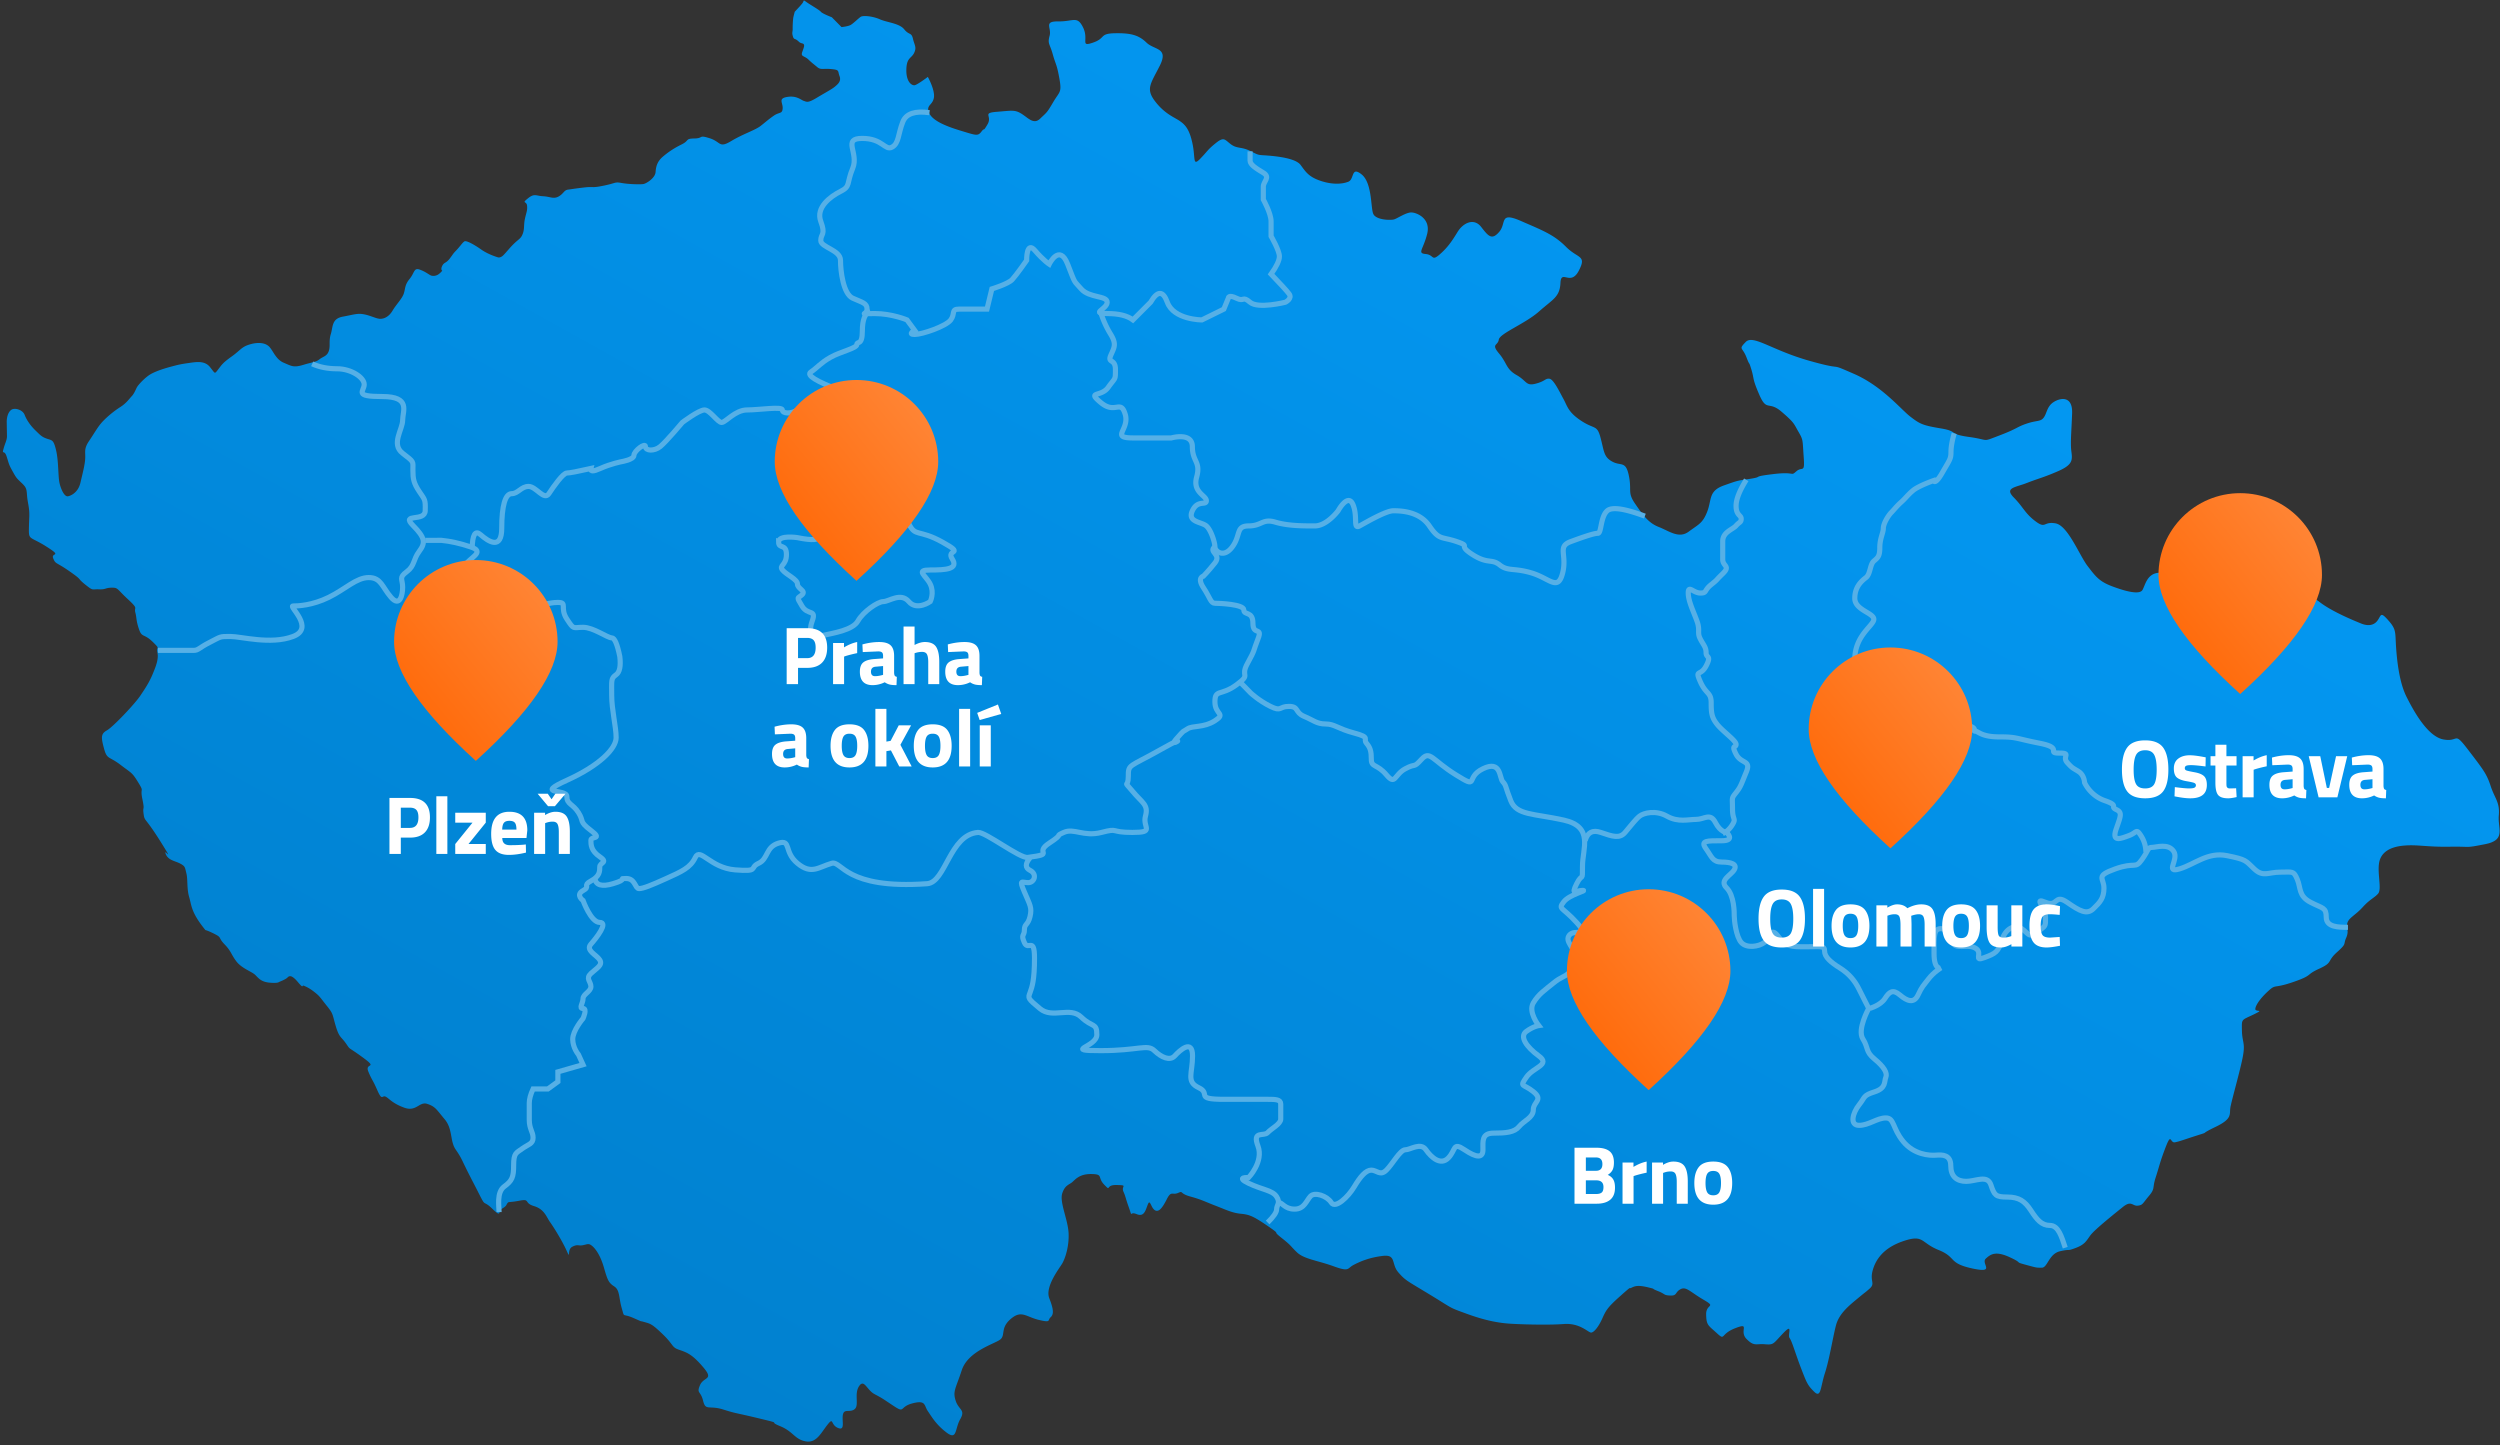 <svg width="486" height="281" xmlns="http://www.w3.org/2000/svg"><rect width="100%" height="100%" fill="#333333" stroke="none"/><defs><linearGradient x1="100%" y1="0%" x2="0%" y2="100%" id="a"><stop stop-color="#04A0FF" offset="0%"/><stop stop-color="#007BC6" offset="100%"/></linearGradient><linearGradient x1="100%" y1="0%" x2="1.748%" y2="98.252%" id="b"><stop stop-color="#FF893C" offset="0%"/><stop stop-color="#FF6400" offset="100%"/></linearGradient></defs><g fill="none" fill-rule="evenodd"><path d="M2.593 89.138c.277-1.108.739-1.755.739-2.586v-2.678c0-.924.276-1.94.922-2.401.646-.462 2.215 0 2.584 1.015.369 1.016 1.107 2.125 2.03 3.048.923.924 1.2 1.293 2.215 1.662 1.014.37 1.292.185 1.752 2.31.462 2.124.278 5.08.554 6.372.277 1.293.923 2.679 1.57 2.586.645-.092 2.03-.739 2.49-2.586.462-1.847.923-3.417 1.015-4.71.093-1.293-.276-1.847.83-3.417 1.108-1.57 1.754-2.77 2.769-3.787a18.99 18.99 0 0 1 3.414-2.678c1.2-.74 1.754-1.57 2.215-2.032.461-.462.738-1.109 1.015-1.663.277-.554 1.753-2.032 2.768-2.585 1.015-.555 2.491-1.016 3.968-1.386 1.477-.37 1.937-.462 3.414-.646 1.477-.185 3.138-.462 4.153.83 1.014 1.294.83 1.479 1.568.555.738-.924.923-1.293 2.676-2.494 1.754-1.2 1.938-1.847 3.599-2.308 1.66-.463 3.137-.278 3.875.646.739.923 1.2 2.401 2.676 3.048 1.477.646 1.846 1.016 3.783.462 1.939-.555 2.4-.462 3.138-1.016.738-.555 1.476-.555 1.845-1.57.37-1.017 0-1.94.462-3.326.461-1.385.184-2.955 2.399-3.324 2.214-.37 2.86-.647 4.152-.37 1.292.277 2.4.924 3.138.924s1.66-.37 2.399-1.57c.738-1.2 1.845-2.217 2.214-3.232.37-1.017.185-1.663 1.2-2.864 1.015-1.2.83-2.216 2.03-1.755 1.2.462 1.845 1.108 2.214 1.201.37.092.83.092 1.293-.185.46-.277.83-.738.83-.738s-.37-.185 0-.924c.369-.739.738-.462 1.476-1.385.739-.924.553-.832 1.292-1.57.738-.74 1.292-1.57 1.661-1.756.37-.184 1.845.647 3.23 1.663 1.384 1.016 3.229 1.57 3.229 1.57s.461.185 1.107-.462c.646-.646 1.292-1.477 2.215-2.309.923-.831 1.2-.831 1.569-1.755.369-.923.184-1.662.461-2.863.277-1.2.554-1.662.462-2.586-.093-.923-1.108-.369.184-1.385s1.569-.462 2.953-.37c1.384.093 2.03.647 3.045.093 1.015-.554 1.015-1.2 1.845-1.293.83-.092 1.292-.185 3.23-.37 1.938-.184 1.2.185 3.69-.276 2.492-.462 2.123-.739 3.507-.462 1.384.277 3.691.369 4.245.277.553-.093 2.307-1.108 2.4-2.309.091-1.2.46-2.124 1.476-2.956 1.014-.83 2.122-1.57 3.69-2.309 1.569-.739.646-1.108 2.492-1.108 1.845 0 .738-.739 2.952 0 2.215.739 1.754 2.032 4.153.647 2.399-1.386 4.706-2.032 5.813-2.864 1.107-.83 1.476-1.2 2.584-1.939 1.107-.739 1.661-.277 1.753-1.385.093-1.109-.922-1.94.923-2.217 1.845-.277 2.676.647 3.23.831.553.185.738.462 2.49-.554 1.754-1.016 3.046-1.662 3.6-2.124.553-.462 1.292-1.016.922-2.032-.369-1.016.092-1.2-1.569-1.385-1.66-.185-2.03.185-2.768-.462-.738-.646-.922-.739-1.66-1.478-.739-.739-1.477-.554-1.2-1.385.277-.831.738-1.57.092-1.755-.646-.185-.553-.277-1.015-.647-.461-.369-.646-.092-.83-.83-.185-.74 0-.74 0-1.386 0-.646.092-1.94.184-2.309.093-.37.277-1.016.277-1.016s1.015-1.016 1.476-1.57c.462-.554.093-.831.83-.277.74.554 2.492 1.57 2.769 1.94.277.369 2.122 1.108 2.122 1.108l1.846 1.94s1.2-.093 1.753-.37c.554-.278 1.569-1.293 2.03-1.57.462-.277 2.307-.092 3.691.554 1.384.647 3.783.831 4.706 2.032.923 1.2 1.384.554 1.661 1.847.277 1.293.738 1.662.185 2.77-.554 1.109-1.477.832-1.569 3.233-.093 2.401 1.015 3.14 1.569 3.048.553-.093 2.583-1.57 2.583-1.57s1.384 2.586 1.108 4.064c-.277 1.477-1.569 1.385-1.015 2.863.553 1.478 2.86 2.586 5.997 3.602 3.138 1.015 3.414 1.2 4.152.277.74-.924.185.277 1.2-1.385 1.015-1.663-1.107-2.218 1.846-2.402 2.953-.184 3.506-.37 4.798.462 1.292.831 2.307 2.216 3.6 1.016 1.29-1.2 1.29-1.016 2.583-3.14 1.291-2.125 1.753-1.755 1.291-4.618-.46-2.863-.645-2.586-1.2-4.71-.553-2.125-1.014-2.032-.553-3.603.462-1.57-1.2-2.862 1.753-2.77 2.953.092 3.691-1.108 4.799 1.293 1.107 2.401-.739 3.787 1.845 2.955 2.583-.831 1.2-1.755 4.337-1.755 3.137 0 4.614.462 6.09 1.94s4.337 1.016 2.491 4.526c-1.845 3.509-2.86 4.433-1.015 6.926 1.846 2.494 3.691 3.14 4.707 3.88 1.014.739 1.845 1.57 2.399 4.433.553 2.862-.093 4.525 1.476 2.955 1.569-1.57 1.384-1.662 3.045-2.955 1.66-1.294 1.753-.647 2.953.277 1.2.923 2.03.461 3.783 1.385 1.753.924 1.384.739 3.321.924 1.939.184 5.445.646 6.368 1.94.923 1.292 1.476 2.308 3.783 3.14 2.307.83 4.245.738 5.444.276 1.2-.462.554-3.047 2.584-1.385 2.03 1.662 1.66 6.372 2.123 7.665.46 1.294 3.414 1.386 4.06 1.201.645-.185 2.306-1.292 3.321-1.292 1.015 0 3.876 1.2 3.045 4.248-.83 3.048-2.03 3.694-.369 3.879 1.66.184 1.107 1.477 2.676.184 1.569-1.292 2.492-2.585 3.599-4.34 1.107-1.755 3.23-2.77 4.614-.924 1.384 1.847 2.03 2.679 3.506 1.016 1.476-1.663 0-3.972 4.245-2.032 4.244 1.94 6.366 2.77 8.673 5.172 2.307 2.401 4.06 1.662 2.4 4.71-1.662 3.048-3.415-.461-3.599 2.31-.185 2.77-1.569 3.14-4.245 5.448-2.676 2.31-7.751 4.157-7.936 5.357-.184 1.201-1.568.74 0 2.678 1.57 1.94 1.292 3.048 3.322 4.249 2.03 1.2 1.754 2.217 3.691 1.755 1.938-.462 1.845-1.016 2.676-.924.83.093 1.938 2.586 2.676 3.972.738 1.385.83 2.585 3.415 4.34 2.583 1.755 3.045.74 3.69 3.418.647 2.678.554 3.694 2.215 4.617 1.66.924 2.584-.184 3.138 2.771.553 2.956-.37 3.233 1.107 5.45 1.476 2.216 2.491 3.786 4.52 4.617 2.031.832 3.877 2.402 5.814 1.016 1.939-1.385 2.769-1.57 3.691-3.879.923-2.309.277-3.971 3.322-4.987s2.492-.831 5.168-1.2c2.675-.37 0-.37 4.429-.832 4.429-.462 3.321.554 4.521-.462 1.2-1.016 1.66.554 1.477-2.77-.185-3.325 0-3.233-.923-4.895-.923-1.663-.739-1.755-3.23-3.972s-2.86 0-4.244-3.325-.923-3.047-1.477-4.987c-.553-1.94-.184-.37-.922-2.402-.739-2.031-1.57-1.477-.093-2.955 1.477-1.477 4.983 1.663 12.365 3.88 7.382 2.216 3.137.184 8.582 2.678 5.444 2.493 8.95 7.019 10.795 8.496 1.846 1.478 2.4 1.755 5.906 2.402 3.507.646 1.292 1.108 5.444 1.755 4.152.646 2.307 1.108 5.906-.185 3.599-1.293 3.322-1.57 5.352-2.217 2.03-.646 2.676-.277 3.322-1.108.645-.831.645-2.124 1.937-2.956 1.292-.83 3.784-1.293 3.599 2.217-.184 3.51-.462 5.727-.277 7.39.184 1.661.277 2.585-2.584 3.785-2.86 1.201-3.967 1.386-6.182 2.217-2.214.831-4.43.831-2.583 2.771 1.845 1.94 2.122 3.14 4.152 4.71 2.03 1.57 1.476 0 3.875.462 2.4.462 4.522 6.28 6.09 8.404 1.57 2.125 2.216 3.048 4.8 4.064 2.583 1.016 5.258 1.755 5.812.739.554-1.016.923-2.955 2.953-3.232 2.03-.278 3.968 1.662 4.798.461.83-1.2 2.307-.461 1.2-2.124-1.108-1.663-2.307-1.663-2.769-2.956-.46-1.293-1.107-1.57.462-2.123 1.568-.555 2.952-1.294 4.706 1.293 1.753 2.585 2.122 4.802 4.706 5.818 2.583 1.016 3.598 1.385 5.075 1.108 1.476-.277 2.491.277 3.876 2.217 1.384 1.94 2.86 3.879 3.875 4.156 1.015.277.923.646 2.122-.554 1.2-1.201.923-3.048 3.322-1.109 2.399 1.94 6.736 3.787 8.028 4.341 1.292.555 2.491.462 3.23-.554.738-1.016.553-1.755 2.122.093 1.568 1.847 1.2 2.309 1.384 5.54.184 3.233.646 6.836 1.846 9.329 1.2 2.493 3.875 7.758 7.012 8.405 3.138.646 1.938-1.756 4.798 2.124 2.861 3.878 3.507 4.71 4.245 7.112.738 2.4 1.753 3.14 1.477 5.725-.277 2.586 1.384 4.804-2.769 5.542-4.152.74-2.49.37-6.92.37s-6.182-.555-8.858-.37c-2.677.185-4.522 1.2-4.891 3.325-.37 2.124.462 5.08-.277 5.911-.738.831-1.569 1.016-3.045 2.586-1.476 1.57-2.769 2.031-3.045 3.048-.277 1.016.37 1.478-.277 2.862-.646 1.386.184 1.016-1.845 2.772-2.03 1.754-.738 1.939-3.507 3.14-2.768 1.2-1.107 1.2-5.075 2.493s-3.321.278-4.89 1.663c-1.57 1.385-2.491 2.678-2.584 3.417-.092.739 2.03 0-.37 1.108-2.398 1.109-2.306.74-2.306 3.048 0 2.309.646 2.401.092 5.08-.553 2.678-2.307 8.404-2.583 9.79-.277 1.385.461 2.216-2.953 3.787-3.415 1.57-1.015.83-3.507 1.57-2.491.738-3.414 1.108-4.429 1.292-1.015.185-.646-2.032-1.845.924-1.2 2.955-1.292 3.694-2.03 5.819-.739 2.124-.092 2.124-1.385 3.601-1.291 1.478-1.2 1.755-2.214 1.848-1.015.092-1.2-1.109-2.86.184-1.661 1.293-5.63 4.341-6.46 5.45-.83 1.108-1.107 1.754-2.953 2.401-1.845.646-.738.092-2.952.554-2.215.462-2.492 3.14-3.599 3.14-1.107 0-1.015 0-3.23-.647-2.214-.646-.277-.184-2.953-1.477-2.675-1.293-3.69-.74-4.705.185-1.015.923 2.03 2.955-2.676 1.847-4.706-1.109-2.953-2.217-6.46-3.695-3.506-1.477-2.768-3.14-6.828-1.846-4.06 1.292-5.536 3.694-6.09 5.726-.553 2.031.554 2.4-.646 3.416-1.2 1.017-.37.278-2.215 1.756-1.845 1.478-3.783 2.955-4.429 5.264-.645 2.309-1.384 6.557-2.306 9.236-.923 2.678-.831 4.895-2.123 3.601-1.292-1.292-1.476-1.846-2.49-4.617-1.016-2.771-1.662-5.264-2.124-5.911-.46-.646.83-3.048-1.199-1.016-2.03 2.032-1.845 2.31-3.599 2.124-1.753-.184-2.122.462-3.598-1.108-1.477-1.57.922-3.233-2.122-2.124-3.046 1.108-1.939 2.493-3.6.923-1.66-1.57-2.03-1.57-2.03-3.694 0-2.125 2.123-1.293-.46-2.863-2.584-1.57-3.323-2.679-4.43-2.124-1.107.553-.646 1.292-2.03 1.2-1.384-.092-.83-.277-2.4-.924-1.568-.646-.092-.276-1.845-.738-1.753-.462-2.492-.37-3.23 0-.738.369.37-.647-2.214 1.57-2.584 2.216-2.86 2.77-3.599 4.34-.738 1.57-1.66 2.68-2.214 2.68-.553 0-2.122-1.94-5.26-1.756-3.137.185-8.858-.092-10.796-.277-1.938-.185-4.429-.646-8.027-2.032-3.599-1.385-2.492-.923-7.014-3.787-4.52-2.862-4.798-2.862-6.182-4.525-1.384-1.662-.277-3.51-2.953-3.233-2.676.277-4.429 1.016-5.72 1.663-1.293.646-.739 1.385-3.876.185-3.137-1.201-5.721-1.478-7.105-2.863-1.384-1.386-.923-1.2-2.953-2.864-2.03-1.662.276-.276-2.584-2.308-2.86-2.032-3.599-2.309-5.26-2.494-1.66-.184-3.044-.923-4.89-1.662-1.846-.74-2.584-1.2-4.798-1.847-2.215-.648-1.292-1.201-2.4-.74-1.107.462-1.291-.554-2.214 1.2-.923 1.756-1.66 2.587-2.399 2.033-.738-.554-.83-2.216-1.292-1.108-.461 1.108-.738 2.493-2.214 1.847-1.477-.646-.738.923-1.477-1.293-.738-2.217-.553-2.032-1.015-3.14-.461-1.109 1.015-1.2-1.292-1.293-2.307-.093-1.015 1.385-2.399-.093-1.384-1.477-.092-2.032-2.399-2.124-2.307-.092-3.137.924-3.783 1.478-.646.554-1.477.554-2.03 2.216-.554 1.663 1.015 5.08 1.107 7.666.092 2.586-.738 4.987-1.384 6.004-.646 1.015-3.414 4.433-2.584 6.65.83 2.215.83 3.14.185 3.693-.646.554.184 1.109-2.307.463-2.491-.647-3.322-2.033-5.444-.278s-1.015 3.14-2.122 3.972c-1.108.83-6.275 2.123-7.567 5.818-1.292 3.694-1.845 4.063-1.292 5.91.554 1.848 1.938 1.756.83 3.603-1.107 1.847-.645 4.156-2.675 2.586-2.03-1.57-2.86-3.14-3.6-4.249-.738-1.108-.276-2.216-2.952-1.57-2.676.647-1.384 2.032-3.783.37-2.4-1.662-2.122-1.478-3.6-2.309-1.476-.831-1.936-3.048-2.952-1.57-1.015 1.478 0 3.694-.923 4.433-.922.74-2.03-.185-2.306 1.016-.277 1.2.461 3.232-1.015 2.586-1.477-.647-.738-2.217-2.03-.647-1.292 1.57-2.215 3.602-4.337 3.14-2.123-.461-2.307-1.939-4.89-3.047-2.584-1.108.922-.277-4.06-1.57-4.984-1.294-4.153-.924-6.922-1.847-2.768-.924-3.414.276-3.875-1.755-.461-2.032-1.292-1.386-.554-3.048.739-1.663 2.769-.924.739-3.417-2.03-2.494-3.045-2.956-4.614-3.51-1.569-.554-1.015-.923-3.138-3.048-2.122-2.124-2.399-2.124-3.598-2.494-1.2-.369.092.186-2.122-.83-2.215-1.017-1.661.092-2.215-1.94-.554-2.032-.277-3.51-1.384-4.249-1.107-.738-1.292-1.293-1.938-3.694-.646-2.402-1.569-3.694-2.215-4.248-.646-.554-.83-.37-1.753-.185-.923.185-1.015-.277-2.122.277s-.277 2.679-1.107.739-2.492-4.71-3.137-5.634c-.646-.923-1.015-2.493-3.046-3.14-2.03-.647-.645-1.478-2.768-1.108-2.122.37-2.122.092-2.4.461-.276.37-.091.462-1.014 1.017-.923.553-.092 1.847-1.938 0-1.845-1.848-1.2-.185-2.491-2.864-1.292-2.678-1.107-2.216-2.215-4.525-1.107-2.309-1.107-2.587-2.215-4.249-1.107-1.662-.46-3.971-2.03-5.91-1.568-1.94-1.753-2.495-3.321-3.048-1.569-.555-2.123 1.57-4.522.646-2.4-.923-2.953-1.94-3.599-2.216-.646-.278-.646.923-1.568-1.293-.923-2.217-.923-1.755-1.661-3.603-.738-1.847 2.03-.462-1.015-2.77-3.045-2.31-2.307-1.386-3.23-2.771-.922-1.385-1.291-1.108-1.937-3.417-.646-2.31-.37-2.31-1.662-3.971-1.291-1.663-1.291-1.848-2.306-2.679-1.015-.831-1.477-1.016-2.03-1.293-.554-.277 0 .74-1.2-.738-1.2-1.479-1.66-1.294-2.03-.925-.369.37-1.66.832-1.66.832s-.185.277-1.846.093c-1.661-.186-2.123-.925-2.768-1.57-.647-.648-2.584-1.294-3.6-2.68-1.014-1.385-.922-1.939-2.214-3.324-1.292-1.385-.461-1.293-1.845-2.032-1.384-.74-1.846-.83-1.846-.83-2.768-3.51-2.583-4.804-3.045-6.466-.46-1.663-.185-3.418-.46-4.618-.278-1.201-.185-1.385-1.2-1.94-1.016-.554-2.308-.646-2.77-1.94-.46-1.292 1.939 2.402-1.014-2.493-2.953-4.895-2.953-3.786-3.137-5.356-.185-1.57.277-.462-.185-2.864-.461-2.401.462-1.2-.738-3.232s-1.2-1.755-3.414-3.51c-2.215-1.755-2.584-1.016-3.138-3.232-.553-2.217-.553-2.864.646-3.51 1.2-.647 5.445-4.987 6.552-6.557 1.107-1.57 1.845-2.679 2.491-4.157.646-1.477 1.292-2.955 1.015-4.248-.277-1.293.738-.462-.922-2.124-1.661-1.663-2.03-.74-2.584-2.494-.554-1.754-.37-2.124-.646-3.232-.277-1.109.738-.554-1.384-2.586-2.123-2.032-1.845-2.31-3.137-2.31-1.293 0-1.108.37-2.492.278-1.384-.093-1.015.37-2.676-1.016-1.66-1.385-.277-.646-2.953-2.586-2.675-1.94-2.675-1.385-3.137-2.586-.461-1.2 1.938-.185-1.292-2.31-3.23-2.123-3.414-1.2-3.322-3.693.092-2.494.277-2.679-.092-4.895-.37-2.217.092-2.587-1.015-3.695-1.107-1.108-1.107-1.015-1.845-2.4-.739-1.386-.646-1.294-1.108-2.864-.461-1.57-.922-.37-.646-1.478" fill="url(#a)" transform="rotate(-1 -99.766 198.96)"/><path d="M60.691 70.731c1.41.64 3.026.959 4.85.959 2.736 0 5.26 1.694 5.26 3.046 0 1.352-2.14 2.351 3.494 2.351s3.978 2.812 3.978 4.615c0 1.802-2.31 4.638 0 6.413 2.31 1.775 1.994 1.532 1.994 3.265 0 1.734.156 2.541 1.243 4.177 1.086 1.636 1.216 1.476 1.151 3.73-.065 2.253-4.789.412-2.394 2.84 2.394 2.43 2.485 3.371 1.243 5.035-1.243 1.664-.856 2.805-2.445 3.987-1.59 1.182-.792 1.39-.792 2.985 0 1.594-.55 3.95-2.264 1.975-1.714-1.975-1.918-3.83-4.326-3.83-2.408 0-4.505 2.23-7.748 3.83-3.244 1.6-6.015 1.696-6.965 1.696-.95 0 4.354 4.282 0 5.925-4.354 1.643-10.062 0-12.209 0-2.146 0-1.776.019-3.976 1.135s-2.194 1.567-3.15 1.567h-6.92" stroke="#56B0E6"/><path d="M97.023 235.62c0-.97-.526-3.828.998-4.955 1.524-1.127 1.832-1.797 1.832-4.157 0-2.36.485-2.36 1.662-3.206 1.178-.846 2.113-.916 2.113-2.114 0-1.197-.74-1.69-.74-3.522v-3.206c0-.768.246-1.689.74-2.763h2.877l1.946-1.416v-1.908l4.89-1.405-.88-1.937s-1.126-1.316-1.126-3.006c0-1.691 2.006-4.03 2.006-4.03s.88-1.944 0-1.944 0-1.023 0-1.91 1.53-1.367 1.53-2.353c0-.986-1.087-1.521 0-2.543 1.087-1.021 2.354-1.61 1.72-2.631-.633-1.022-2.807-1.838-1.72-3.07 1.087-1.234 3.441-4.222 1.72-4.222-1.72 0-3.25-4.264-3.25-4.264s-1.53-1.073 0-1.918c1.53-.846-.19-.952 1.53-1.874 1.72-.922 1.72-1.862 1.72-2.743 0-.882 1.721-.811 0-1.974-1.72-1.162-1.72-2.36-1.72-3.205 0-.846 2.41-.067 0-1.902s-1.284-1.675-2.41-3.456c-1.126-1.78-2.273-1.598-2.273-3.154 0-1.556-6.403-.235 0-3.136 6.404-2.901 9.586-6.19 9.586-8.303 0-2.114-.865-5.355-.865-8.262s-.17-3.224.865-3.964c.69-.493.93-1.662.719-3.506-.492-2.442-1.02-3.663-1.584-3.663-.846 0-3.561-2.044-5.568-2.044-2.006 0-1.715.58-3.153-1.622-1.437-2.203.21-3.214-1.737-3.214-1.946 0-2.617.74-4.09 0-1.473-.74-.992-.208-3.666-1.514-2.674-1.307-2.712-2.412-4.718-2.412h-3.519c-2.357 0-3.178-1.398-2.195-3.114.983-1.715 4.267-2.744 1.203-3.765-2.042-.682-3.931-1.104-5.667-1.269H82.66" stroke="#56B0E6"/><path d="M91.785 106.695c.049-2.76.592-3.68 1.631-2.76 1.559 1.38 4.122 3.046 4.122-1.261 0-4.307.678-6.703 1.924-6.703 1.247 0 1.843-1.409 3.297-1.409 1.455 0 3.013 2.818 3.94 1.41.928-1.41 2.752-4.019 3.513-4.019.508 0 2.061-.293 4.659-.88-.159.62.451.62 1.83 0 2.068-.93 4.112-1.32 4.112-1.32s2.424-.392 2.424-1.237c0-.845 2.241-2.55 2.241-1.698 0 .853 1.706.94 2.866 0 1.16-.94 4.306-4.693 4.306-4.693s3.22-2.431 4.294-2.431c1.074 0 2.573 2.431 3.342 2.431.768 0 2.622-2.431 4.94-2.431 2.32 0 6.868-.726 6.868 0s1.667.83 2.934 0c1.267-.83 2.59-1.222 2.59-1.997 0-.516 1.925-1.108 5.776-1.775-4.745-1.784-6.67-2.981-5.777-3.592 1.342-.916 1.895-1.768 3.836-2.87 1.941-1.103 5.123-1.755 5.123-2.495 0-.74 1.068.393 1.068-2.678 0-2.047.495-3.352 1.486-3.916" stroke="#56B0E6"/><path d="M180.686 21.91c-2.817-.41-4.541.183-5.175 1.777-.95 2.392-.74 4.195-2.112 4.923-1.372.728-1.814-1.704-5.777-1.704s-.608 2.805-1.853 5.812-.37 3.49-2.375 4.495c-2.004 1.005-4.834 3.148-3.834 5.824.999 2.676 0 2.364 0 3.716 0 1.352 3.834 1.821 3.834 3.867 0 2.045.522 6.51 2.375 7.349 1.853.839 2.787.946 2.787 2.125 0 1.178-1.917.86 1.463.86s6.3 1.236 6.3 1.236l1.488 2.024s-1.46.804 0 .804c1.462 0 6.115-1.591 7.022-2.828.907-1.236.018-2.096 1.6-2.096h5.44l.95-3.927s3.141-.957 3.938-1.802c.796-.846 2.822-3.745 2.822-3.745s-.07-3.877 1.596-1.939c1.666 1.939 2.795 2.676 2.795 2.676s1.981-4.093 3.581 0c1.6 4.094 1.075 3.009 2.639 4.81 1.564 1.802 5.044 1.257 5.044 2.592 0 1.335-3.365 2.195 0 2.195 2.244 0 3.913.412 5.008 1.236l3.43-3.431c1.342-2.288 2.427-2.288 3.255 0 1.241 3.431 6.726 3.431 6.726 3.431l4.258-2.096.873-2.125s-.029-.79 1.579 0c1.607.79 1.094-.545 2.653.79 1.558 1.335 6.845 0 6.845 0s1.452-.702.726-1.647c-.484-.63-1.647-1.904-3.489-3.822 1.078-1.519 1.617-2.667 1.617-3.444 0-1.165-1.617-3.925-1.617-3.925v-2.884c0-1.566-1.508-4.25-1.508-4.25v-2.52c0-.986 1.443-1.805 0-2.677-1.443-.872-2.574-1.585-2.574-2.36v-1.814" stroke="#56B0E6"/><path d="M214.025 60.861a18.61 18.61 0 0 0 1.894 4.13c1.212 1.976.643 2.6 0 4.125-.644 1.526.922.561.922 2.71 0 2.15 0 1.501-1.408 3.477s-4.223.652-1.408 2.981c2.816 2.33 3.81-.743 4.717 2.257.907 3-2.991 4.595 1.565 4.595h7.397s4.092-1.198 4.092 1.72c0 2.92 1.67 2.878.835 5.872-.835 2.995 1.88 3.578 1.88 4.602 0 1.024-1.678-.255-2.715 1.964-1.036 2.218 1.792 2.147 2.715 2.945.924.797 1.669 3.24 1.669 4.072 0 .832 1.691 2.298 3.387 0 1.696-2.299.627-4.072 3.177-4.072s2.685-1.472 5.163-.736 5.336.736 7.688.736c2.352 0 4.533-2.945 4.533-2.945s1.929-3.542 2.898-1.184c.97 2.357-.054 4.865 1.282 4.129 1.336-.736 5.12-2.945 6.55-2.945 1.43 0 5.06.088 7.006 2.945 1.946 2.857 2.312 2.015 5.314 3.044 3.002 1.028-.021.535 3.038 2.501 3.058 1.967 3.706.753 5.332 2.045 1.625 1.293 2.747.51 6.243 1.57 3.495 1.059 5.07 3.614 5.983 0 .913-3.615-1.113-5.123 1.587-6.116 2.7-.994 4.532-1.61 5.26-1.61.727 0 .475-3.195 1.831-4.38.904-.789 3.34-.441 7.307 1.044" stroke="#56B0E6"/><path d="M236.18 106.278c-1.365 1.04 1.364 1.456 0 3.154-1.365 1.7-2.232 2.566-2.232 2.566s-1.313.277 0 2.253 1.405 3.023 2.232 3.023c.826 0 5.624.188 5.624 1.297 0 1.11 1.765.139 1.765 2.6 0 2.461 1.954.59.977 3.05-.977 2.462-.467 1.922-2.022 4.722-1.556 2.8.882 1.965-2.161 4.193-3.044 2.228-4.183.774-4.183 3.303 0 2.53 2.232 2.239 0 3.674-2.232 1.434-4.348.873-5.368 1.6-1.02.729-.31-.144-2.147 1.942-1.836 2.087 3.338-1.525-2.94 2.015-6.277 3.54-6.383 2.812-6.383 5.273 0 2.462-1.126.506.795 2.841 1.922 2.335 3.165 2.628 2.543 4.866-.621 2.238 1.953 3.174-2.543 3.174-4.495 0-2.517-.906-6.01 0-3.494.905-5.322-.906-7.335 0-2.012.905.316.03-2.822 2.083-3.138 2.052 1.44 2.052-4.194 2.78-1.536.199-8.2-4.965-9.632-4.863-5.536.394-6.283 9.71-9.912 9.969-16.01 1.139-16.543-4.553-18.562-3.963-2.595.76-3.924 2.253-6.642 0-2.717-2.252-1.153-4.69-3.687-3.923-2.534.768-1.969 3.049-3.87 3.923-1.903.875.256 1.664-4.588 1.27-4.843-.395-6.76-4.431-7.716-2.413-.957 2.018-2.65 2.743-5.642 4.095-2.991 1.352-4.502 1.961-5.3 1.961-.799 0-.702-1.961-2.497-1.961-1.794 0 .649.06-2.575 1.01-2.149.635-3.319.298-3.509-1.01M151.358 105.37c0 1.422 1.524.236 1.524 2.42s-1.524 2.08-.762 3.016c.762.936 2.908 1.806 2.908 2.742 0 .936 1.751 1.282.876 2.08-.876.797-1.13.276 0 2.183 1.13 1.907 2.858.555 1.994 2.912-.864 2.357.14 3.252 2.065 2.805 1.925-.448 5.808-1.007 6.812-2.805 1.004-1.798 3.864-3.777 4.951-3.777 1.087 0 3.375-1.855 4.944 0 1.568 1.855 4.166 0 4.166 0s.848-1.677 0-3.398c-.848-1.722-2.997-2.742 0-2.742 2.996 0 5.559-.142 4.277-2.15-1.281-2.008 2.71-.723-1.935-3.285-4.645-2.563-5.169-.907-6.508-3.549-1.34-2.642-1.044-3.24-2.994-3.24h-3.378c-3.523 0-4.098-.617-6.104 1.312-2.006 1.928-2.165-2.154-4.23.784-2.066 2.938-1.05 2.984-1.05 3.839 0 .854-3.886 0-3.886 0s-3.67-.567-3.67.854Z" stroke="#56B0E6"/><path d="M200.239 166.762c-.966 1.137-.966 1.948 0 2.434 1.449.728.853 2.392-.363 2.392-1.215 0-1.833-.77-.735 1.801 1.098 2.572 1.507 3.058 1.098 4.79-.41 1.734-1.098 1.353-1.098 2.6 0 1.249-.735.798 0 2.462.735 1.664 1.967-1.21 1.967 3.026s-.47 5.626-.87 6.7c-.399 1.075-.494 1.101 1.947 3.12 2.442 2.02 5.806-.486 8.008 1.635 2.202 2.121 3.033 1.01 3.033 3.436 0 2.427-6.666 3.085.76 3.085s9.027-1.335 10.419 0c1.392 1.335 3.03 2.047 3.965 1.023.935-1.023 3.46-3.41 3.46 0 0 3.412-1.284 5.006 1.21 6.185 2.493 1.179-.95 2.257 4.91 2.257h8.48c1.584 0 2.546.024 2.546.925v2.912c0 .97-1.818 1.837-2.546 2.635-.729.797-3.04-.451-1.884 2.6 1.155 3.05-1.819 6.142-1.819 6.142s-2.676-.174 0 1.109c2.677 1.283 4.646 1.352 5.447 2.6.802 1.248 0 1.594 0 2.461 0 .578-.581 1.433-1.744 2.564" stroke="#56B0E6"/><path d="M248.578 233.774c.727 0 1.184 1.278 3.088 1.278 1.905 0 2.268-1.63 3.099-2.51.831-.881 3.234-.045 4.029 1.232.795 1.278 3.289-1.087 4.466-3.06 1.178-1.972 2.252-3.24 3.325-3.24 1.074 0 1.717 1.204 2.93 0 1.212-1.204 2.673-3.955 3.677-3.955s2.964-1.51 4.01 0c1.045 1.51 2.88 3.14 4.37 1.57 1.49-1.57.798-3.14 3.131-1.57 2.333 1.57 3.58 1.653 3.58 0 0-1.654-.268-3.239 2.078-3.239s4.043-.142 4.943-1.269c.9-1.127 2.77-1.726 2.77-3.276 0-1.55 2.02-1.902 0-3.522-2.017-1.62-2.723-.777-1.36-2.784 1.36-2.007 4.822-2.405 2.41-4.166-2.41-1.761-3.773-3.769-2.41-4.755 1.36-.987 2.41-1.138 2.41-1.138s-2.099-2.642-1.05-4.403c1.05-1.761 2.266-2.507 3.894-3.845 1.627-1.339 2.119-1.092 3.123-2.079 1.005-.986 1.764-.323 1.384-2.613-.38-2.29-2.388-3.381-1.384-4.65 1.005-1.267 4.163.6 1.384-2.465-2.778-3.065-3.618-2.498-2.5-3.98 1.116-1.483 4.82-2.243 3.66-2.243-1.16 0-2.32 1.12-1.16-1.236 1.16-2.358 1.16-.17 1.16-3.509 0-3.34 2.238-7.624-3.66-8.926-5.9-1.302-9.154-.913-10.284-3.766-1.131-2.854-.832-2.897-1.548-3.69-.715-.792-.28-4.251-3.86-2.522-3.58 1.73-.555 4.109-5.261 1.181-4.707-2.927-5.017-4.827-6.685-3.004-1.668 1.823-.943.642-3.145 1.823-2.201 1.181-1.881 3.314-3.678 1.181-1.796-2.133-2.929-1.41-2.929-3.004 0-1.595-.207-2.264-.946-3.145-.74-.88.921-1.092-2.379-1.972-3.3-.88-3.827-1.761-5.551-1.761-1.725 0-2.334-.705-4.188-1.48-1.855-.775-.969-1.937-2.956-1.937s-1.372 1.092-3.59 0c-2.217-1.092-3.835-2.607-3.835-2.607l-2.097-2.148" stroke="#56B0E6"/><path d="M308.148 163.444c.442-1.622 1.453-2.163 3.031-1.622 2.368.811 3.676 1.243 4.738 0 1.062-1.243 2.016-2.518 2.806-3.155s3.157-1.236 5.336 0c2.18 1.236 4.125.623 5.692.623 1.568 0 2.708-1.347 3.716.592 1.008 1.94 2.18 1.94 2.18 1.94s1.815 1.622-.953 1.622-4.218-.071-3.074 1.516c1.144 1.586 1.295 2.625 3.074 2.625 1.78 0 3.113.38 2.446 1.498-.667 1.118-2.988 2.031-1.494 3.517 1.494 1.485 1.494 4.784 1.494 5.52 0 .737.334 3.968 1.38 5.118 1.045 1.15 3.387.79 4.45 0 1.062-.789 1.17-3.282 2.696-1.232 1.526 2.05 2.405 2.045 5.392 2.047 2.988.003 3.642-.269 3.642.849 0 1.118 1.176 2.154 2.974 3.272 1.797 1.118 2.941 2.535 3.731 4.144.79 1.608 1.88 3.708 1.88 3.708s-2.294 4.122-1.147 5.932c1.147 1.81.464 2.437 2.289 3.936 1.825 1.5 2.529 2.704 2.177 3.535-.352.83.112 2.084-2.177 2.82-2.289.737-1.77.955-3.022 2.536-1.251 1.582-1.88 3.98 0 3.98s3.52-1.439 5.199-1.439c1.679 0 1.261 1.991 3.363 4.561 2.102 2.57 5.095 2.781 6.375 2.676 1.28-.106 2.888-.085 2.888 2.042 0 2.126 1.185 3.049 3.02 3.049 1.836 0 4.097-1.337 4.778.68.68 2.018.91 2.372 3.187 2.372 2.276 0 3.42.801 4.59 2.6 1.172 1.8 2.066 2.918 3.705 2.918 1.639 0 2.267 2.175 2.976 4.328" stroke="#56B0E6"/><path d="M363.495 196.027s2.07-.582 2.915-1.885c.844-1.302 1.525-1.916 2.941-.71 1.417 1.205 2.724 1.68 3.514 0 .79-1.682.98-1.737 2.016-3.095 1.035-1.357 2.454-2.193 2.454-2.193s-1.361.588-1.361-2.798-.088-4.818 1.36-4.818c1.45 0 1.716 2.641 2.724 3.24 1.007.6 2.805-.273 4.113.652 1.307.926-.627 2.565 1.58 1.745 2.206-.82 2.723-1.122 3.404-3.38.681-2.257 2.499-3.182 3.86-2.257 1.363.924 1.363 1.942 3.052.64 1.688-1.303 1.579-.97 1.579-2.854 0-1.884-2.45-3.934 0-2.909 2.45 1.025 1.682-1.74 4.193 0 2.51 1.741 3.846 2.478 5.126 1.239 1.28-1.239 2.043-2.05 2.043-4.017 0-1.967-1.765-2.3 2.206-3.713 3.97-1.413 3.807.111 5.169-1.8 1.362-1.912 1.09-2.383 1.961-2.383.872 0 3.127-.847 4.216.768 1.089 1.615-1.82 4.305 1.143 3.415 2.962-.89 5.47-3.345 9.244-2.573 3.774.773 3.517.914 5.275 2.573 1.757 1.66 2.677.63 5.095.63 2.418 0 2.543-.31 3.27 1.387.728 1.696.207 3.235 2.59 4.474 2.385 1.239 3.043.955 3.043 2.909 0 1.954 2.451 1.954 4.222 1.954" stroke="#56B0E6"/><path d="M417.166 165.606a5.945 5.945 0 0 0-.97-3.159c-.941-1.468-.775-.576-2.353 0-1.577.577-3.354 1.33-2.466-1.252.889-2.581 1.256-3.246 0-3.828-1.255-.581.662-.728-2.206-1.72s-3.933-3.51-3.933-3.51-.027-1.413-1.135-2.134c-1.107-.72-1.19-.582-2.241-1.773-1.052-1.191.934-1.833-1.583-1.833-2.516 0 .902-.999-3.79-1.914-4.69-.916-4.293-1.23-7.83-1.23-3.536 0-4.062-1.117-4.699-1.117-.636 0 1.09-.76-2.808-1.418-3.897-.658-5.253-1.267-5.253-1.267s.136-1.246-1.474-2.41c-1.61-1.163-.204-1.388-2.515-1.388-2.31 0-1.502.897-3.644 0-2.142-.897-4.07-2.475-5.506-2.475-1.437 0-2.188-1.395-2.188-2.171v-2.811c0-4.695 3.7-6.58 3.7-7.814 0-1.235-3.7-1.792-3.7-4.063s1.335-3.384 2.188-4.049c.853-.665.752-2.528 1.512-3.193.76-.664 1.164-.89 1.164-2.646 0-1.756.684-2.84.684-3.727 0-.886.911-2.418 1.529-3.055.617-.637 1.116-1.302 1.96-2.05.845-.748 1.24-1.377 2.301-2.263 1.06-.887 3.989-1.915 3.989-1.915s.242.993 1.685-1.528c1.444-2.52 1.689-2.66 1.689-4.045 0-.923.209-2.124.626-3.601M339.481 93.28c-1.326 2.115-1.988 3.8-1.988 5.055 0 1.881.994 1.784.994 2.52 0 .737-.364.598-.994 1.336-.63.74-2.596 1.23-2.596 3.03v3.549c0 1.336 1.581 1.227 0 2.754s-.778.954-2.245 2.126c-1.467 1.173-.748 1.636-2.104 1.636s-2.352-1.634-2.352 0 1.097 3.733 1.724 5.532c.628 1.8-.051 2.127.628 3.408.68 1.282 1.116 1.604 1.116 2.672 0 1.069 1.115.459 0 2.568-1.116 2.11-2.231.566-1.116 3.065 1.116 2.498 2.104 2.013 2.104 4.085s.128 2.904 1.186 4.231c1.06 1.327 3.655 3.125 3.655 3.86 0 .737-.995-.026 0 1.91.994 1.935 2.982 1.08 1.988 3.462-.994 2.382-1.048 2.828-1.988 4.006-.941 1.178-.696.895-.696 3.14 0 2.247.75 1.824 0 3.065-.5.828-1.133 1.414-1.9 1.759" stroke="#56B0E6"/><g transform="translate(145 72)" fill="url(#b)" fill-rule="nonzero"><path d="M21.5 40.917C32.094 31.33 37.391 23.612 37.391 17.76c0-8.777-7.114-15.891-15.891-15.891-8.777 0-15.891 7.114-15.891 15.89 0 5.852 5.297 13.57 15.891 23.157Z"/></g><g transform="translate(299 171)" fill="url(#b)" fill-rule="nonzero"><path d="M21.5 40.917C32.094 31.33 37.391 23.612 37.391 17.76c0-8.777-7.114-15.891-15.891-15.891-8.777 0-15.891 7.114-15.891 15.89 0 5.852 5.297 13.57 15.891 23.157Z"/></g><g transform="translate(346 124)" fill="url(#b)" fill-rule="nonzero"><path d="M21.5 40.917C32.094 31.33 37.391 23.612 37.391 17.76c0-8.777-7.114-15.891-15.891-15.891-8.777 0-15.891 7.114-15.891 15.89 0 5.852 5.297 13.57 15.891 23.157Z"/></g><g transform="translate(414 94)" fill="url(#b)" fill-rule="nonzero"><path d="M21.5 40.917C32.094 31.33 37.391 23.612 37.391 17.76c0-8.777-7.114-15.891-15.891-15.891-8.777 0-15.891 7.114-15.891 15.89 0 5.852 5.297 13.57 15.891 23.157Z"/></g><g transform="translate(71 107)" fill="url(#b)" fill-rule="nonzero"><path d="M21.5 40.917C32.094 31.33 37.391 23.612 37.391 17.76c0-8.777-7.114-15.891-15.891-15.891-8.777 0-15.891 7.114-15.891 15.89 0 5.852 5.297 13.57 15.891 23.157Z"/></g><path d="M156.93 129.832h-1.793V133h-2.208v-10.88h4c2.582 0 3.872 1.259 3.872 3.776 0 1.27-.328 2.243-.984 2.92-.656.677-1.618 1.016-2.888 1.016Zm-1.793-1.888h1.776c1.099 0 1.648-.683 1.648-2.048 0-.672-.133-1.155-.4-1.448-.266-.293-.682-.44-1.248-.44h-1.776v3.936Zm6.811 5.056v-8h2.128v.848c.896-.533 1.75-.88 2.56-1.04v2.16c-.864.181-1.605.368-2.224.56l-.32.112V133h-2.144Zm11.867-5.504v3.328c.021.256.064.435.128.536.064.101.197.173.4.216l-.064 1.616c-.544 0-.979-.037-1.304-.112a2.933 2.933 0 0 1-.984-.448 5.326 5.326 0 0 1-2.352.56c-1.654 0-2.48-.875-2.48-2.624 0-.853.229-1.459.688-1.816.458-.357 1.162-.568 2.112-.632l1.712-.128v-.496c0-.33-.075-.557-.224-.68-.15-.123-.39-.184-.72-.184l-3.008.128-.064-1.488c1.141-.31 2.226-.464 3.256-.464 1.029 0 1.77.213 2.224.64.453.427.68 1.11.68 2.048Zm-3.6 2.112c-.598.053-.896.373-.896.96s.261.88.784.88c.405 0 .848-.064 1.328-.192l.24-.064v-1.712l-1.456.128Zm7.578 3.392h-2.144v-11.2h2.144v3.584c.736-.384 1.398-.576 1.984-.576 1.067 0 1.803.315 2.208.944.406.63.608 1.6.608 2.912V133h-2.144v-4.288c0-.672-.08-1.17-.24-1.496-.16-.325-.48-.488-.96-.488-.416 0-.832.064-1.248.192l-.208.064V133Zm12.619-5.504v3.328c.021.256.064.435.128.536.064.101.197.173.4.216l-.064 1.616c-.544 0-.979-.037-1.304-.112a2.933 2.933 0 0 1-.984-.448 5.326 5.326 0 0 1-2.352.56c-1.653 0-2.48-.875-2.48-2.624 0-.853.23-1.459.688-1.816.459-.357 1.163-.568 2.112-.632l1.712-.128v-.496c0-.33-.075-.557-.224-.68-.15-.123-.39-.184-.72-.184l-3.008.128-.064-1.488c1.141-.31 2.227-.464 3.256-.464 1.03 0 1.77.213 2.224.64.453.427.68 1.11.68 2.048Zm-3.6 2.112c-.597.053-.896.373-.896.96s.261.88.784.88c.405 0 .848-.064 1.328-.192l.24-.064v-1.712l-1.456.128Zm-30.077 13.888v3.328c.021.256.064.435.128.536.064.101.197.173.4.216l-.064 1.616c-.544 0-.979-.037-1.304-.112a2.933 2.933 0 0 1-.984-.448 5.326 5.326 0 0 1-2.352.56c-1.654 0-2.48-.875-2.48-2.624 0-.853.229-1.459.688-1.816.458-.357 1.162-.568 2.112-.632l1.712-.128v-.496c0-.33-.075-.557-.224-.68-.15-.123-.39-.184-.72-.184l-3.008.128-.064-1.488c1.141-.31 2.226-.464 3.256-.464 1.029 0 1.77.213 2.224.64.453.427.68 1.11.68 2.048Zm-3.6 2.112c-.598.053-.896.373-.896.96s.261.88.784.88c.405 0 .848-.064 1.328-.192l.24-.064v-1.712l-1.456.128Zm12.005-4.8c1.323 0 2.267.365 2.832 1.096.565.73.848 1.757.848 3.08 0 2.805-1.227 4.208-3.68 4.208-2.453 0-3.68-1.403-3.68-4.208 0-1.323.283-2.35.848-3.08s1.51-1.096 2.832-1.096Zm0 6.56c.565 0 .957-.192 1.176-.576.219-.384.328-.987.328-1.808 0-.821-.11-1.419-.328-1.792-.219-.373-.61-.56-1.176-.56-.565 0-.957.187-1.176.56-.219.373-.328.97-.328 1.792 0 .821.11 1.424.328 1.808.219.384.61.576 1.176.576Zm7.179 1.632h-2.144v-11.2h2.144v6.368l.816-.144 1.584-3.024h2.4l-2.08 3.792L177.23 149h-2.416l-1.616-3.12-.88.144V149Zm9.002-8.192c1.323 0 2.267.365 2.832 1.096.566.73.848 1.757.848 3.08 0 2.805-1.226 4.208-3.68 4.208-2.453 0-3.68-1.403-3.68-4.208 0-1.323.283-2.35.848-3.08.566-.73 1.51-1.096 2.832-1.096Zm0 6.56c.566 0 .958-.192 1.176-.576.219-.384.328-.987.328-1.808 0-.821-.109-1.419-.328-1.792-.218-.373-.61-.56-1.176-.56-.565 0-.957.187-1.176.56-.218.373-.328.97-.328 1.792 0 .821.11 1.424.328 1.808.219.384.611.576 1.176.576Zm5.131 1.632v-11.2h2.144V149h-2.144Zm3.515-10.416 4.032-1.632.64 1.84-4.192 1.184-.48-1.392Zm.496 2.416h2.144v8h-2.144v-8ZM306.083 223.12h4.272c1.13 0 1.978.227 2.544.68.565.453.848 1.187.848 2.2 0 .608-.091 1.09-.272 1.448-.182.357-.491.675-.928.952.48.203.834.496 1.064.88.229.384.344.917.344 1.6 0 1.056-.31 1.84-.928 2.352-.619.512-1.488.768-2.608.768h-4.336v-10.88Zm4.224 6.336h-2.016v2.656h2.016c.48 0 .834-.096 1.064-.288.229-.192.344-.544.344-1.056 0-.875-.47-1.312-1.408-1.312Zm-.064-4.448h-1.952v2.592h1.968c.832 0 1.248-.432 1.248-1.296 0-.864-.422-1.296-1.264-1.296ZM315.42 234v-8h2.128v.848c.896-.533 1.75-.88 2.56-1.04v2.16c-.864.181-1.605.368-2.224.56l-.32.112V234h-2.144Zm7.883 0h-2.144v-8h2.128v.448c.725-.427 1.392-.64 2-.64 1.067 0 1.803.315 2.208.944.405.63.608 1.6.608 2.912V234h-2.144v-4.272c0-.683-.08-1.187-.24-1.512-.16-.325-.48-.488-.96-.488-.437 0-.859.075-1.264.224l-.192.064V234Zm9.755-8.192c1.322 0 2.266.365 2.832 1.096.565.73.848 1.757.848 3.08 0 2.805-1.227 4.208-3.68 4.208-2.454 0-3.68-1.403-3.68-4.208 0-1.323.282-2.35.848-3.08.565-.73 1.509-1.096 2.832-1.096Zm0 6.56c.565 0 .957-.192 1.176-.576.218-.384.328-.987.328-1.808 0-.821-.11-1.419-.328-1.792-.219-.373-.611-.56-1.176-.56-.566 0-.958.187-1.176.56-.219.373-.328.97-.328 1.792 0 .821.109 1.424.328 1.808.218.384.61.576 1.176.576ZM346.37 182.272c.865 0 1.454-.28 1.769-.84.314-.56.472-1.499.472-2.816 0-1.317-.16-2.275-.48-2.872-.32-.597-.907-.896-1.76-.896-.854 0-1.44.299-1.76.896-.32.597-.48 1.555-.48 2.872s.157 2.256.472 2.816c.314.56.904.84 1.768.84Zm0 1.92c-1.653 0-2.818-.45-3.495-1.352-.678-.901-1.016-2.312-1.016-4.232 0-1.92.338-3.347 1.016-4.28.677-.933 1.842-1.4 3.496-1.4 1.653 0 2.818.467 3.496 1.4.677.933 1.016 2.36 1.016 4.28 0 1.92-.339 3.33-1.016 4.232-.678.901-1.843 1.352-3.496 1.352Zm6.091-.192v-11.2h2.144V184h-2.144Zm7.275-8.192c1.323 0 2.267.365 2.832 1.096.565.73.848 1.757.848 3.08 0 2.805-1.227 4.208-3.68 4.208-2.453 0-3.68-1.403-3.68-4.208 0-1.323.283-2.35.848-3.08s1.51-1.096 2.832-1.096Zm0 6.56c.565 0 .957-.192 1.176-.576.219-.384.328-.987.328-1.808 0-.821-.11-1.419-.328-1.792-.219-.373-.61-.56-1.176-.56-.565 0-.957.187-1.176.56-.219.373-.328.97-.328 1.792 0 .821.11 1.424.328 1.808.219.384.61.576 1.176.576Zm7.179 1.632h-2.144v-8h2.128v.448c.736-.427 1.365-.64 1.888-.64.864 0 1.53.25 2 .752.981-.501 1.877-.752 2.688-.752 1.056 0 1.789.307 2.2.92.41.613.616 1.592.616 2.936V184h-2.144v-4.272c0-.683-.075-1.187-.224-1.512-.15-.325-.448-.488-.896-.488-.342 0-.758.075-1.248.224l-.24.08c.042.8.064 1.408.064 1.824V184h-2.144v-4.112c0-.79-.07-1.347-.208-1.672-.139-.325-.443-.488-.912-.488a3.54 3.54 0 0 0-1.232.224l-.192.064V184Zm14.33-8.192c1.323 0 2.267.365 2.832 1.096.566.73.848 1.757.848 3.08 0 2.805-1.226 4.208-3.68 4.208-2.453 0-3.68-1.403-3.68-4.208 0-1.323.283-2.35.848-3.08.566-.73 1.51-1.096 2.832-1.096Zm0 6.56c.566 0 .958-.192 1.176-.576.219-.384.328-.987.328-1.808 0-.821-.109-1.419-.328-1.792-.218-.373-.61-.56-1.176-.56-.565 0-.957.187-1.176.56-.218.373-.328.97-.328 1.792 0 .821.11 1.424.328 1.808.219.384.611.576 1.176.576ZM391 176h2.144v8h-2.128v-.448c-.768.427-1.435.64-2 .64-1.11 0-1.856-.307-2.24-.92-.384-.613-.576-1.64-.576-3.08V176h2.144v4.224c0 .79.064 1.328.192 1.616.128.288.437.432.928.432a3.9 3.9 0 0 0 1.328-.224l.208-.064V176Zm6.907-.192c.554 0 1.264.085 2.128.256l.432.096-.064 1.696c-.843-.085-1.467-.128-1.872-.128-.736 0-1.224.157-1.464.472-.24.315-.36.91-.36 1.784 0 .875.12 1.475.36 1.8.24.325.733.488 1.48.488l1.856-.128.064 1.712c-1.142.224-2.011.336-2.608.336-1.184 0-2.035-.333-2.552-1-.518-.667-.776-1.736-.776-3.208 0-1.472.266-2.536.8-3.192.533-.656 1.392-.984 2.576-.984ZM417.019 153.272c.864 0 1.453-.28 1.768-.84.314-.56.472-1.499.472-2.816 0-1.317-.16-2.275-.48-2.872-.32-.597-.907-.896-1.76-.896-.854 0-1.44.299-1.76.896-.32.597-.48 1.555-.48 2.872s.157 2.256.472 2.816c.314.56.904.84 1.768.84Zm0 1.92c-1.654 0-2.819-.45-3.496-1.352-.678-.901-1.016-2.312-1.016-4.232 0-1.92.338-3.347 1.016-4.28.677-.933 1.842-1.4 3.496-1.4 1.653 0 2.818.467 3.496 1.4.677.933 1.016 2.36 1.016 4.28 0 1.92-.339 3.33-1.016 4.232-.678.901-1.843 1.352-3.496 1.352ZM428.757 149c-1.322-.17-2.248-.256-2.776-.256-.528 0-.869.048-1.024.144-.154.096-.232.248-.232.456 0 .208.104.352.312.432.208.08.742.197 1.6.352.859.155 1.47.408 1.832.76.363.352.544.923.544 1.712 0 1.728-1.072 2.592-3.216 2.592-.704 0-1.557-.096-2.56-.288l-.512-.096.064-1.792c1.323.17 2.243.256 2.76.256.518 0 .87-.05 1.056-.152a.49.49 0 0 0 .28-.456c0-.203-.098-.352-.296-.448-.197-.096-.709-.213-1.536-.352-.826-.139-1.442-.373-1.848-.704-.405-.33-.608-.92-.608-1.768s.288-1.488.864-1.92c.576-.432 1.318-.648 2.224-.648.63 0 1.488.101 2.576.304l.528.096-.032 1.776Zm6.027-.176h-1.968v3.28c0 .32.008.547.024.68a.553.553 0 0 0 .176.344c.101.096.259.144.472.144l1.216-.032.096 1.712c-.715.16-1.259.24-1.632.24-.96 0-1.616-.216-1.968-.648-.352-.432-.528-1.23-.528-2.392v-3.328h-.944V147h.944v-2.224h2.144V147h1.968v1.824Zm1.179 6.176v-8h2.128v.848c.896-.533 1.749-.88 2.56-1.04v2.16c-.864.181-1.606.368-2.224.56l-.32.112V155h-2.144Zm11.866-5.504v3.328c.022.256.064.435.128.536.064.101.198.173.4.216l-.064 1.616c-.544 0-.978-.037-1.304-.112a2.933 2.933 0 0 1-.984-.448 5.326 5.326 0 0 1-2.352.56c-1.653 0-2.48-.875-2.48-2.624 0-.853.23-1.459.688-1.816.459-.357 1.163-.568 2.112-.632l1.712-.128v-.496c0-.33-.074-.557-.224-.68-.149-.123-.389-.184-.72-.184l-3.008.128-.064-1.488c1.142-.31 2.227-.464 3.256-.464 1.03 0 1.771.213 2.224.64.454.427.68 1.11.68 2.048Zm-3.6 2.112c-.597.053-.896.373-.896.96s.262.88.784.88c.406 0 .848-.064 1.328-.192l.24-.064v-1.712l-1.456.128Zm4.587-4.608h2.24l1.28 6.176h.448l1.344-6.176h2.176l-1.92 8h-3.648l-1.92-8Zm14.539 2.496v3.328c.021.256.064.435.128.536.064.101.197.173.4.216l-.064 1.616c-.544 0-.979-.037-1.304-.112a2.933 2.933 0 0 1-.984-.448 5.326 5.326 0 0 1-2.352.56c-1.654 0-2.48-.875-2.48-2.624 0-.853.229-1.459.688-1.816.458-.357 1.162-.568 2.112-.632l1.712-.128v-.496c0-.33-.075-.557-.224-.68-.15-.123-.39-.184-.72-.184l-3.008.128-.064-1.488c1.141-.31 2.226-.464 3.256-.464 1.029 0 1.77.213 2.224.64.453.427.68 1.11.68 2.048Zm-3.6 2.112c-.598.053-.896.373-.896.96s.261.88.784.88c.405 0 .848-.064 1.328-.192l.24-.064v-1.712l-1.456.128ZM79.71 162.832h-1.793V166H75.71v-10.88h4c2.582 0 3.872 1.259 3.872 3.776 0 1.27-.328 2.243-.984 2.92-.656.677-1.618 1.016-2.888 1.016Zm-1.793-1.888h1.776c1.099 0 1.648-.683 1.648-2.048 0-.672-.133-1.155-.4-1.448-.266-.293-.682-.44-1.248-.44h-1.776v3.936ZM84.824 166v-11.2h2.144V166h-2.144Zm3.675-6.08V158h5.936v1.92l-3.36 4.16h3.36V166h-5.936v-1.92l3.36-4.16h-3.36Zm9.538 4.056c.251.219.611.328 1.08.328.992 0 1.878-.032 2.656-.096l.448-.048.032 1.584c-1.226.299-2.336.448-3.328.448-1.205 0-2.08-.32-2.624-.96-.544-.64-.816-1.68-.816-3.12 0-2.87 1.179-4.304 3.536-4.304 2.326 0 3.488 1.205 3.488 3.616l-.16 1.488h-4.704c.011.49.142.845.392 1.064Zm2.36-2.696c0-.64-.101-1.085-.304-1.336-.202-.25-.557-.376-1.064-.376-.506 0-.864.13-1.072.392-.208.261-.317.701-.328 1.32h2.768Zm5.579 4.72h-2.144v-8h2.128v.448c.725-.427 1.392-.64 2-.64 1.067 0 1.803.315 2.208.944.405.63.608 1.6.608 2.912V166h-2.144v-4.272c0-.683-.08-1.187-.24-1.512-.16-.325-.48-.488-.96-.488-.437 0-.859.075-1.264.224l-.192.064V166Zm.56-9.28-2.016-2.416h1.968l.736 1.072.736-1.072h1.968l-2.048 2.416h-1.344Z" fill="#FFF"/></g></svg>